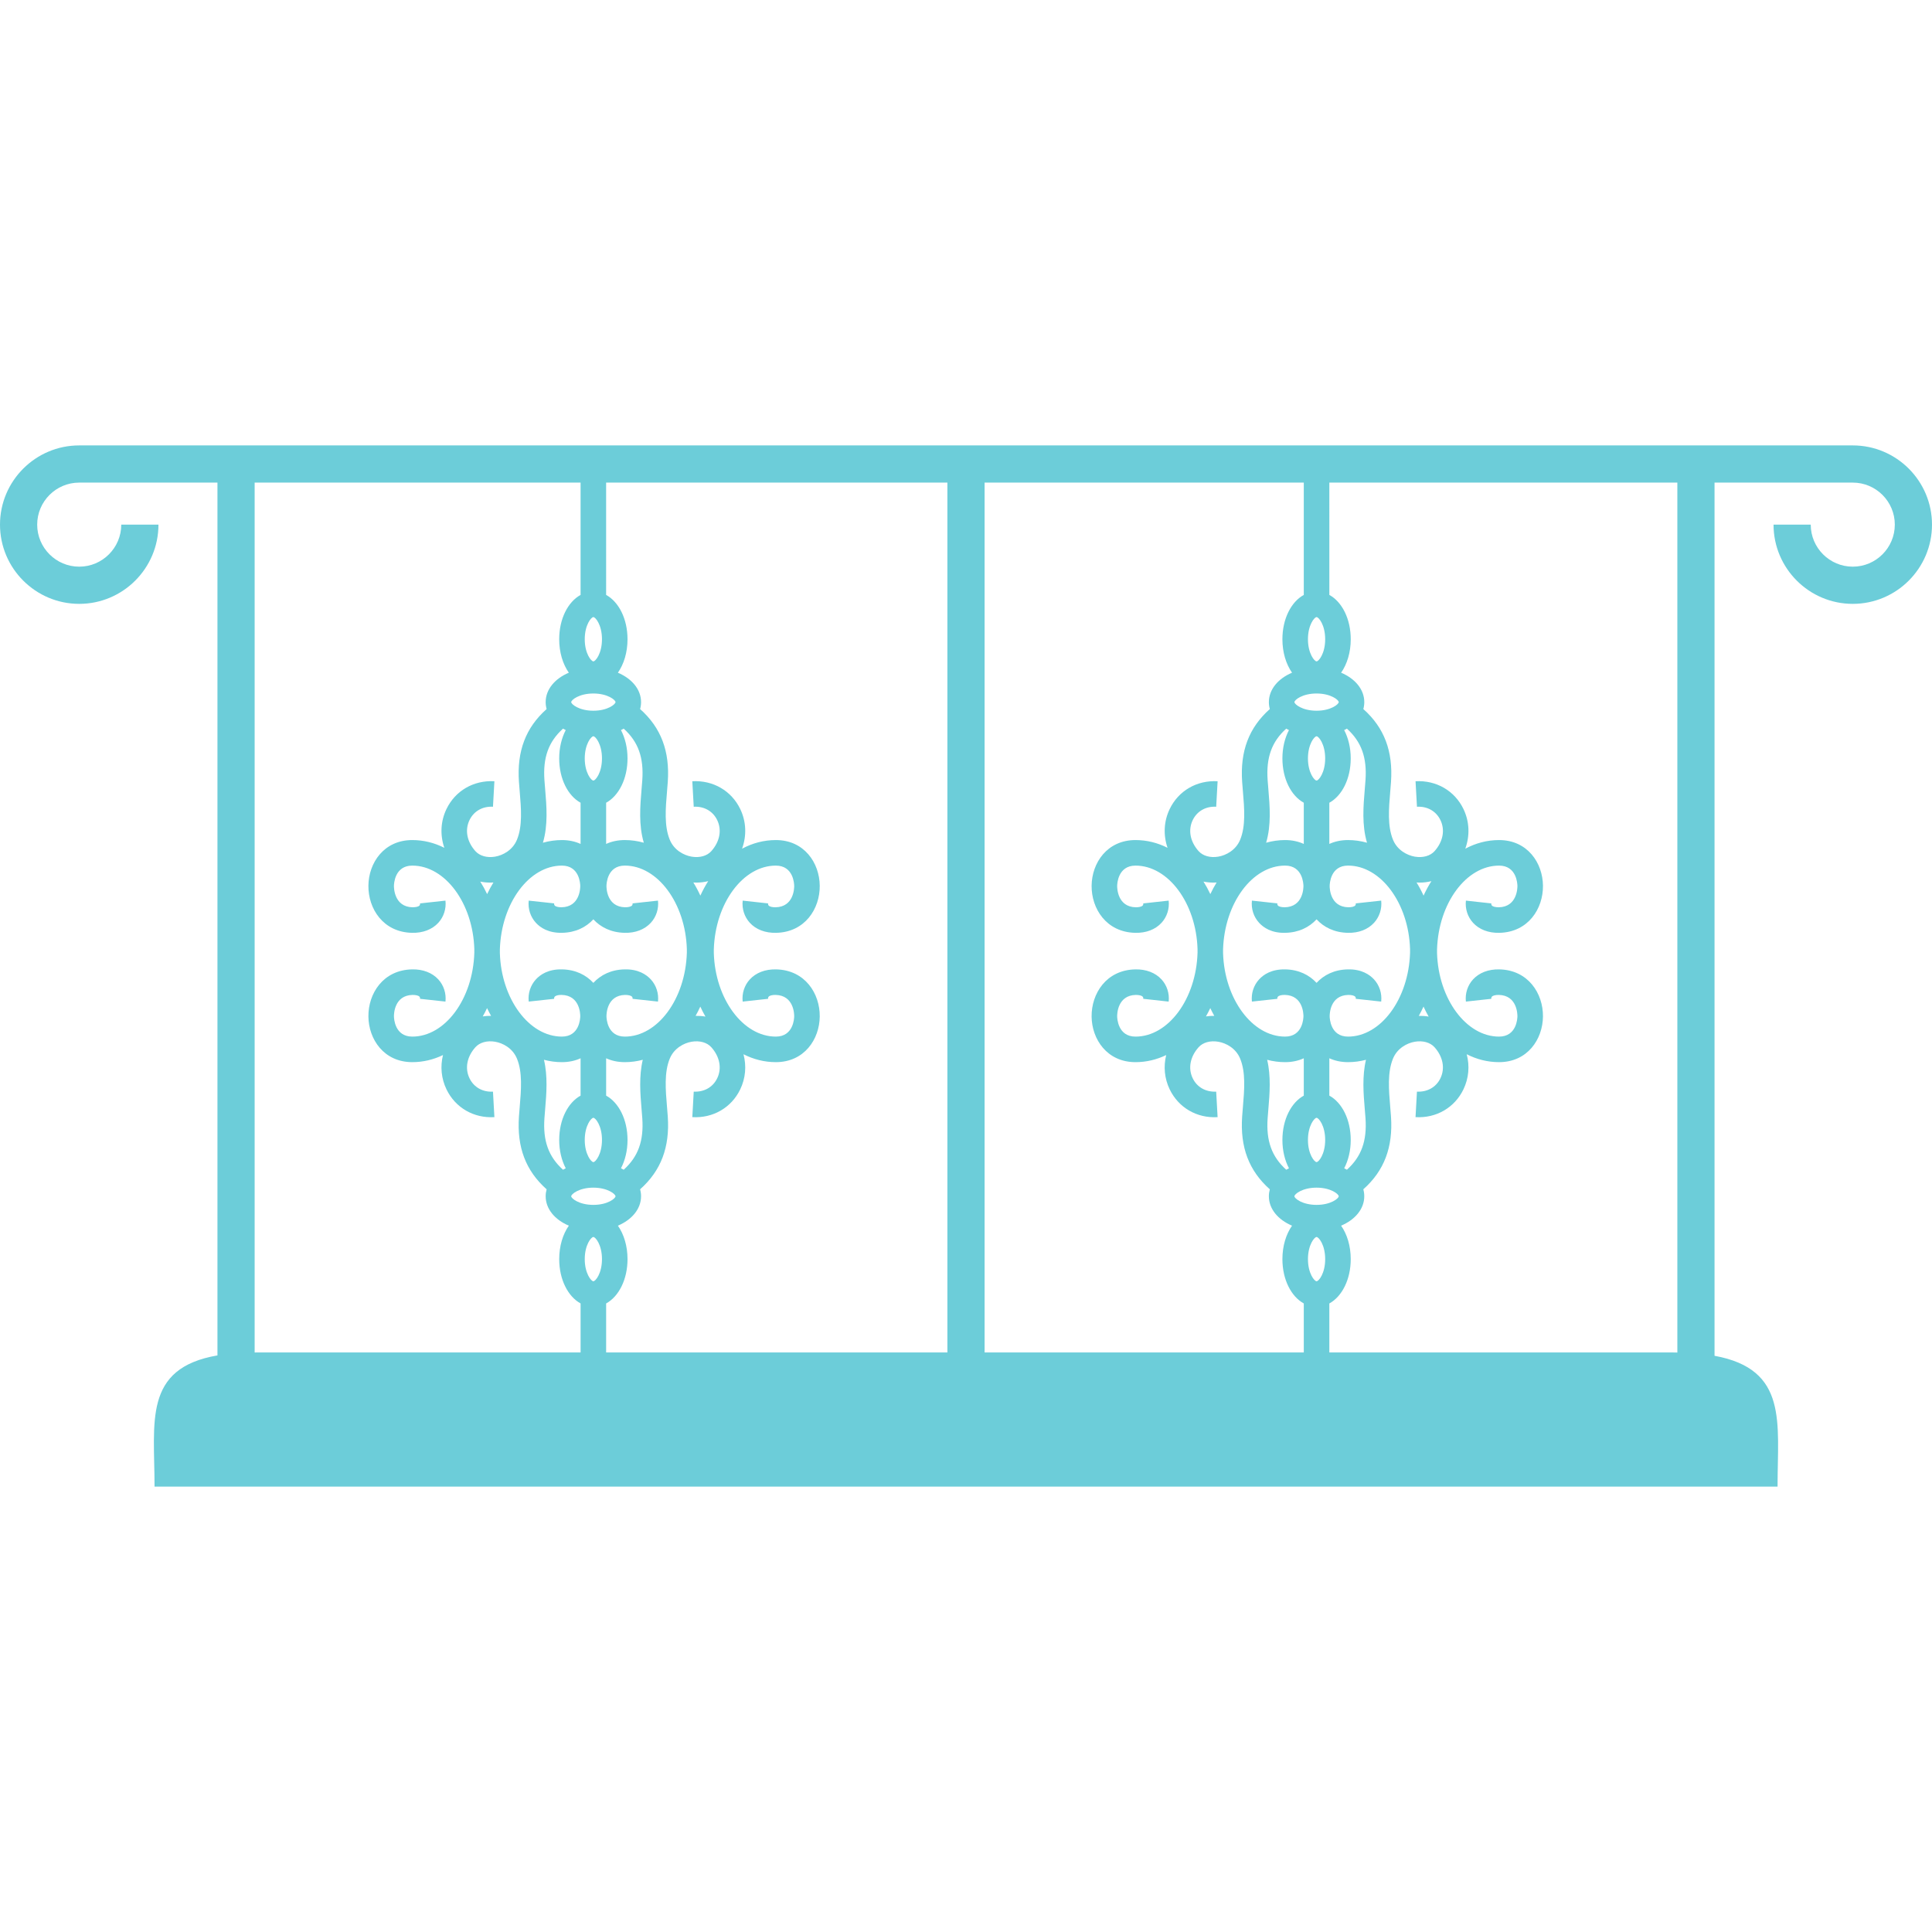 <?xml version="1.0"?>
<svg xmlns="http://www.w3.org/2000/svg" xmlns:xlink="http://www.w3.org/1999/xlink" version="1.1" id="Capa_1" x="0px" y="0px" viewBox="0 0 453.735 453.735" style="enable-background:new 0 0 453.735 453.735;" xml:space="preserve" width="512px" height="512px" class=""><g><path d="M435.128,104.606h-32.464h-171.43h-8.735H51.071H18.607C8.347,104.606,0,112.952,0,123.211  c0,10.261,8.347,18.607,18.607,18.607s18.607-8.347,18.607-18.607h-8.735c0,5.443-4.428,9.873-9.872,9.873  c-5.443,0-9.872-4.43-9.872-9.873c0-5.442,4.428-9.871,9.872-9.871h32.464v204.98c-17.511,3.022-14.774,15.668-14.774,30.81h381.167  c0-15.004,2.523-27.552-14.8-30.72V113.34h32.464c5.443,0,9.872,4.429,9.872,9.871c0,5.443-4.428,9.873-9.872,9.873  c-5.443,0-9.872-4.43-9.872-9.873h-8.735c0,10.261,8.347,18.607,18.607,18.607c10.26,0,18.607-8.347,18.607-18.607  C453.735,112.952,445.388,104.606,435.128,104.606z M139.352,144.926c0.504,0,2.023,1.845,2.023,5.201  c0,3.356-1.52,5.201-2.023,5.201c-0.504,0-2.023-1.845-2.023-5.201C137.329,146.771,138.848,144.926,139.352,144.926z   M145.839,171.465c0.218-0.109,0.435-0.221,0.641-0.341c3.433,3.1,4.732,6.822,4.365,12.088c-0.049,0.704-0.11,1.425-0.172,2.154  c-0.336,3.967-0.703,8.401,0.528,12.549c-1.436-0.405-2.926-0.626-4.457-0.626c-1.659,0-3.124,0.332-4.392,0.91v-9.674  c2.97-1.628,5.023-5.619,5.023-10.41C147.375,175.603,146.804,173.315,145.839,171.465z M150.672,260.472  c0.062,0.73,0.123,1.45,0.172,2.153c0.368,5.268-0.932,8.989-4.365,12.089c-0.206-0.12-0.422-0.232-0.64-0.341  c0.966-1.851,1.537-4.138,1.537-6.652c0-4.792-2.054-8.783-5.024-10.411v-8.772c1.268,0.579,2.733,0.911,4.392,0.911  c1.444,0,2.852-0.194,4.212-0.556C150.041,252.757,150.363,256.812,150.672,260.472z M132.866,274.374  c-0.218,0.109-0.434,0.221-0.64,0.341c-3.433-3.1-4.733-6.821-4.365-12.088c0.049-0.705,0.11-1.425,0.172-2.155  c0.309-3.659,0.631-7.714-0.283-11.577c1.359,0.361,2.767,0.556,4.21,0.556c1.659,0,3.124-0.333,4.393-0.911v8.772  c-2.969,1.628-5.023,5.62-5.023,10.412C131.329,270.237,131.901,272.524,132.866,274.374z M139.352,278.924  c3.358,0,5.203,1.52,5.203,2.023s-1.845,2.023-5.203,2.023c-3.357,0-5.202-1.522-5.202-2.024S135.995,278.924,139.352,278.924z   M137.329,267.723c0-3.357,1.519-5.203,2.023-5.203c0.504,0,2.024,1.845,2.024,5.201c0,3.357-1.521,5.203-2.024,5.203  C138.849,272.924,137.329,271.08,137.329,267.723z M146.744,243.45c-4.143,0-4.307-4.284-4.313-4.772  c-0.005-0.504,0.072-4.926,4.375-5.018c0.757,0.004,1.37,0.139,1.621,0.412c0.143,0.156,0.154,0.36,0.138,0.504l5.965,0.65  c0.209-1.916-0.403-3.814-1.679-5.207c-1.02-1.112-2.929-2.441-6.172-2.357c-3.173,0.066-5.618,1.315-7.328,3.167  c-1.711-1.852-4.156-3.101-7.33-3.167c-3.264-0.083-5.148,1.243-6.168,2.355c-1.276,1.392-1.89,3.289-1.682,5.206l5.965-0.645  c-0.016-0.145-0.004-0.351,0.14-0.507c0.251-0.273,0.852-0.426,1.619-0.412c4.305,0.092,4.382,4.514,4.377,5.018  c-0.005,0.488-0.17,4.772-4.314,4.772c-7.699,0-14.232-8.833-14.563-19.6l-0.001-0.875c0.333-10.855,6.865-19.686,14.563-19.686  c4.144,0,4.309,4.284,4.314,4.773c0.005,0.504-0.073,4.924-4.377,5.015c-0.767-0.001-1.369-0.139-1.62-0.412  c-0.143-0.156-0.155-0.36-0.14-0.505l-5.965-0.645c-0.208,1.915,0.406,3.813,1.682,5.204c1.02,1.112,2.909,2.428,6.168,2.355  c3.173-0.066,5.619-1.314,7.33-3.166c1.711,1.852,4.156,3.1,7.329,3.166c2.548,0.071,4.73-0.784,6.172-2.357  c1.275-1.393,1.887-3.29,1.678-5.205l-5.965,0.65c0.016,0.144,0.004,0.347-0.138,0.502c-0.251,0.273-0.866,0.413-1.621,0.412  c-4.303-0.091-4.381-4.512-4.375-5.016c0.005-0.488,0.169-4.773,4.313-4.773c7.7,0,14.234,8.833,14.564,19.598l0.001,0.871  C160.978,234.617,154.444,243.45,146.744,243.45z M128.033,185.368c-0.062-0.73-0.123-1.45-0.172-2.154  c-0.368-5.267,0.932-8.988,4.365-12.089c0.206,0.12,0.422,0.231,0.64,0.341c-0.965,1.849-1.537,4.137-1.537,6.65  c0,4.791,2.054,8.782,5.023,10.41v9.675c-1.269-0.579-2.733-0.911-4.393-0.911c-1.53,0-3.02,0.221-4.454,0.626  C128.736,193.768,128.369,189.334,128.033,185.368z M137.329,178.116c0-3.357,1.52-5.201,2.023-5.201  c0.504,0,2.023,1.845,2.023,5.201c0,3.356-1.52,5.201-2.023,5.201C138.848,183.317,137.329,181.472,137.329,178.116z   M139.352,166.915c-3.356,0-5.201-1.52-5.201-2.023c0-0.504,1.845-2.023,5.201-2.023c3.358,0,5.203,1.52,5.203,2.023  C144.555,165.395,142.71,166.915,139.352,166.915z M136.352,317.629H60.297c-0.169,0-0.323,0.007-0.491,0.008V113.34h76.545v26.377  c-2.97,1.628-5.023,5.619-5.023,10.41c0,3.093,0.857,5.851,2.262,7.858c-3.278,1.385-5.439,3.928-5.439,6.905  c0,0.562,0.077,1.107,0.223,1.634c-4.918,4.369-7.001,9.906-6.499,17.107c0.051,0.732,0.115,1.481,0.179,2.241  c0.337,3.985,0.686,8.105-0.648,11.346c-1.01,2.452-3.311,3.657-5.127,3.967c-1.89,0.323-3.626-0.166-4.64-1.303  c-1.985-2.228-2.499-4.949-1.375-7.28c1.012-2.1,3.068-3.276,5.513-3.137l0.334-5.99c-4.88-0.268-9.182,2.228-11.252,6.521  c-1.395,2.894-1.53,6.11-0.509,9.112c-2.329-1.172-4.863-1.819-7.518-1.819c-6.696,0-10.256,5.388-10.312,10.71  c-0.057,5.396,3.446,10.933,10.249,11.076c2.537,0.061,4.732-0.784,6.173-2.359c1.275-1.393,1.886-3.29,1.676-5.205l-5.964,0.654  c0.016,0.143,0.004,0.345-0.138,0.5c-0.251,0.274-0.862,0.402-1.622,0.412c-4.303-0.091-4.381-4.512-4.376-5.016  c0.005-0.488,0.169-4.773,4.313-4.773c7.701,0,14.235,8.832,14.564,19.598l0.001,0.875c-0.332,10.857-6.866,19.688-14.565,19.688  c-4.143,0-4.307-4.284-4.313-4.772c-0.005-0.504,0.072-4.926,4.375-5.018c0.77,0.003,1.371,0.138,1.622,0.412  c0.143,0.155,0.154,0.359,0.138,0.503l5.965,0.652c0.21-1.916-0.402-3.814-1.677-5.207c-1.441-1.574-3.63-2.418-6.173-2.358  c-6.804,0.143-10.306,5.683-10.248,11.079c0.056,5.321,3.616,10.709,10.312,10.709c2.536,0,4.961-0.591,7.203-1.666  c-0.662,2.691-0.409,5.501,0.823,8.058c2.071,4.294,6.385,6.814,11.252,6.522l-0.334-5.99c-2.431,0.142-4.501-1.036-5.513-3.137  c-1.125-2.332-0.61-5.055,1.374-7.281c1.015-1.138,2.749-1.623,4.642-1.302c1.816,0.31,4.117,1.514,5.127,3.964  c1.334,3.241,0.985,7.363,0.648,11.349c-0.064,0.76-0.128,1.509-0.179,2.242c-0.503,7.2,1.58,12.737,6.499,17.105  c-0.146,0.525-0.224,1.071-0.224,1.633c0,2.978,2.162,5.522,5.44,6.906c-1.404,2.008-2.26,4.766-2.26,7.857  c0,4.791,2.053,8.782,5.023,10.41V317.629z M114.403,209.981c-0.486-1.028-1.024-2.009-1.61-2.937  c0.762,0.156,1.552,0.238,2.36,0.238c0.241,0,0.484-0.017,0.728-0.031C115.345,208.118,114.853,209.03,114.403,209.981z   M115.331,238.577c-0.665-0.009-1.318,0.033-1.956,0.13c0.36-0.629,0.698-1.279,1.015-1.949  C114.686,237.381,114.999,237.989,115.331,238.577z M139.352,300.911c-0.503,0-2.023-1.845-2.023-5.201  c0-3.356,1.52-5.201,2.023-5.201c0.504,0,2.023,1.845,2.023,5.201C141.376,299.066,139.856,300.911,139.352,300.911z   M222.499,317.629h-80.147v-11.509c2.97-1.628,5.024-5.619,5.024-10.411c0-3.092-0.857-5.85-2.261-7.857  c3.278-1.385,5.439-3.928,5.439-6.904c0-0.561-0.077-1.108-0.224-1.635c4.918-4.368,7.001-9.905,6.499-17.106  c-0.051-0.732-0.115-1.48-0.179-2.24c-0.337-3.986-0.687-8.107,0.648-11.349c1.01-2.452,3.311-3.655,5.127-3.965  c1.891-0.32,3.624,0.165,4.637,1.301c1.986,2.228,2.5,4.95,1.376,7.282c-1.013,2.101-3.079,3.261-5.513,3.137l-0.334,5.99  c4.873,0.285,9.182-2.228,11.252-6.522c1.262-2.617,1.491-5.5,0.768-8.248c2.35,1.196,4.91,1.856,7.593,1.856  c6.696,0,10.257-5.388,10.313-10.709c0.057-5.396-3.445-10.936-10.25-11.079c-2.557-0.057-4.731,0.784-6.172,2.358  c-1.275,1.393-1.887,3.291-1.677,5.207l5.965-0.652c-0.016-0.143-0.005-0.348,0.138-0.503c0.251-0.274,0.857-0.422,1.62-0.412  c4.305,0.092,4.382,4.514,4.377,5.018c-0.005,0.488-0.17,4.772-4.314,4.772c-7.701,0-14.234-8.833-14.563-19.6l-0.001-0.872  c0.33-10.856,6.863-19.688,14.564-19.688c4.144,0,4.308,4.284,4.314,4.773c0.005,0.504-0.073,4.925-4.377,5.016  c-0.761,0.004-1.37-0.139-1.621-0.412c-0.142-0.155-0.153-0.357-0.138-0.5l-5.964-0.654c-0.21,1.916,0.401,3.813,1.676,5.206  c1.441,1.574,3.624,2.419,6.172,2.358c6.804-0.143,10.307-5.68,10.25-11.076c-0.056-5.322-3.616-10.71-10.313-10.71  c-2.811,0-5.489,0.722-7.929,2.03c1.102-3.062,0.995-6.361-0.432-9.323c-2.07-4.292-6.377-6.792-11.253-6.521l0.334,5.99  c2.437-0.136,4.501,1.037,5.514,3.137c1.124,2.331,0.609,5.053-1.376,7.28c-1.014,1.138-2.746,1.625-4.637,1.303  c-1.816-0.31-4.118-1.514-5.127-3.967c-1.335-3.241-0.986-7.361-0.648-11.346c0.064-0.76,0.127-1.509,0.179-2.242  c0.503-7.2-1.581-12.737-6.498-17.106c0.146-0.525,0.223-1.072,0.223-1.634c0-2.978-2.162-5.521-5.441-6.905  c1.404-2.008,2.261-4.766,2.261-7.858c0-4.791-2.054-8.782-5.023-10.41V113.34h80.147V317.629z M164.482,210.337  c-0.493-1.081-1.044-2.111-1.646-3.085c0.239,0.014,0.479,0.03,0.716,0.03c0.956,0,1.882-0.125,2.771-0.342  C165.645,208.005,165.028,209.14,164.482,210.337z M165.677,238.75c-0.749-0.137-1.526-0.185-2.316-0.173  c0.396-0.7,0.766-1.425,1.108-2.176C164.839,237.213,165.244,237.996,165.677,238.75z M309.199,144.926  c0.504,0,2.023,1.845,2.023,5.201c0,3.356-1.52,5.201-2.023,5.201s-2.023-1.845-2.023-5.201  C307.175,146.771,308.695,144.926,309.199,144.926z M315.685,171.465c0.218-0.109,0.435-0.221,0.641-0.341  c3.433,3.1,4.732,6.822,4.365,12.089c-0.049,0.706-0.11,1.429-0.172,2.161c-0.336,3.965-0.703,8.396,0.528,12.541  c-1.436-0.405-2.926-0.626-4.457-0.626c-1.659,0-3.124,0.332-4.392,0.91v-9.674c2.97-1.628,5.023-5.619,5.023-10.41  C317.222,175.603,316.651,173.315,315.685,171.465z M320.519,260.464c0.062,0.732,0.123,1.455,0.172,2.161  c0.368,5.268-0.932,8.989-4.365,12.089c-0.206-0.12-0.422-0.232-0.64-0.341c0.966-1.851,1.537-4.138,1.537-6.652  c0-4.792-2.054-8.783-5.024-10.411v-8.772c1.268,0.579,2.733,0.911,4.392,0.911c1.444,0,2.853-0.194,4.212-0.556  C319.888,252.754,320.209,256.807,320.519,260.464z M302.713,274.374c-0.218,0.109-0.435,0.221-0.641,0.341  c-3.433-3.1-4.733-6.821-4.365-12.088c0.049-0.705,0.11-1.425,0.172-2.155c0.31-3.659,0.631-7.714-0.283-11.577  c1.359,0.361,2.767,0.556,4.21,0.556c1.659,0,3.124-0.333,4.393-0.911v8.772c-2.969,1.628-5.022,5.62-5.022,10.412  C301.176,270.237,301.747,272.524,302.713,274.374z M309.199,278.924c3.358,0,5.203,1.52,5.203,2.023s-1.845,2.023-5.203,2.023  c-3.357,0-5.202-1.522-5.202-2.023C303.997,280.444,305.842,278.924,309.199,278.924z M307.176,267.723  c0-3.357,1.519-5.203,2.022-5.203c0.504,0,2.024,1.845,2.024,5.201c0,3.357-1.521,5.203-2.024,5.203  C308.695,272.924,307.176,271.08,307.176,267.723z M316.59,243.45c-4.143,0-4.307-4.284-4.313-4.772  c-0.005-0.504,0.072-4.926,4.375-5.018c0.764,0.004,1.37,0.139,1.621,0.412c0.142,0.156,0.154,0.36,0.138,0.504l5.965,0.65  c0.209-1.916-0.403-3.814-1.679-5.207c-1.02-1.112-2.932-2.441-6.172-2.357c-3.173,0.066-5.618,1.315-7.328,3.167  c-1.711-1.852-4.156-3.101-7.33-3.167c-3.266-0.071-5.148,1.243-6.168,2.354c-1.276,1.392-1.89,3.289-1.684,5.206l5.966-0.643  c-0.016-0.145-0.004-0.351,0.14-0.508c0.251-0.273,0.847-0.426,1.619-0.412c4.305,0.092,4.382,4.514,4.377,5.018  c-0.005,0.488-0.17,4.772-4.314,4.772c-7.699,0-14.232-8.833-14.563-19.6l-0.001-0.875c0.333-10.855,6.865-19.686,14.563-19.686  c4.144,0,4.309,4.284,4.314,4.773c0.005,0.504-0.073,4.924-4.376,5.015c-0.776-0.001-1.369-0.139-1.62-0.412  c-0.144-0.156-0.155-0.361-0.14-0.506l-5.966-0.643c-0.206,1.916,0.407,3.813,1.684,5.204c1.02,1.112,2.91,2.453,6.168,2.355  c3.173-0.066,5.619-1.314,7.33-3.166c1.711,1.852,4.156,3.1,7.329,3.166c2.556,0.071,4.73-0.784,6.172-2.357  c1.275-1.393,1.887-3.29,1.678-5.205l-5.965,0.65c0.016,0.144,0.004,0.347-0.138,0.502c-0.251,0.273-0.859,0.413-1.621,0.412  c-4.303-0.091-4.381-4.512-4.375-5.016c0.005-0.488,0.169-4.773,4.313-4.773c7.7,0,14.234,8.833,14.564,19.598l0.001,0.871  C330.825,234.617,324.29,243.45,316.59,243.45z M297.879,185.368c-0.062-0.73-0.123-1.45-0.172-2.154  c-0.368-5.267,0.932-8.988,4.365-12.089c0.206,0.119,0.422,0.23,0.641,0.34c-0.966,1.85-1.537,4.138-1.537,6.651  c0,4.791,2.054,8.782,5.023,10.41v9.675c-1.269-0.579-2.733-0.911-4.393-0.911c-1.53,0-3.02,0.221-4.454,0.626  C298.582,193.768,298.215,189.334,297.879,185.368z M307.175,178.116c0-3.357,1.52-5.201,2.023-5.201s2.023,1.845,2.023,5.201  c0,3.356-1.52,5.201-2.023,5.201S307.175,181.472,307.175,178.116z M309.199,166.915c-3.356,0-5.2-1.52-5.2-2.023  c0-0.504,1.844-2.023,5.2-2.023c3.358,0,5.203,1.52,5.203,2.023C314.402,165.395,312.557,166.915,309.199,166.915z M306.199,317.629  h-74.964V113.34h74.964v26.377c-2.97,1.628-5.023,5.619-5.023,10.41c0,3.093,0.858,5.851,2.262,7.859  c-3.277,1.385-5.439,3.927-5.439,6.904c0,0.561,0.077,1.106,0.223,1.632c-4.919,4.369-7.002,9.908-6.5,17.109  c0.051,0.732,0.115,1.481,0.179,2.241c0.337,3.985,0.686,8.105-0.648,11.346c-1.01,2.453-3.311,3.657-5.128,3.967  c-1.891,0.321-3.625-0.166-4.638-1.303c-1.985-2.228-2.5-4.949-1.375-7.281c1.012-2.1,3.08-3.276,5.513-3.136l0.334-5.99  c-4.883-0.268-9.181,2.228-11.251,6.521c-1.395,2.893-1.53,6.11-0.508,9.112c-2.329-1.172-4.863-1.819-7.518-1.819  c-6.697,0-10.257,5.388-10.313,10.71c-0.057,5.396,3.446,10.933,10.25,11.076c2.561,0.061,4.733-0.785,6.173-2.359  c1.275-1.393,1.885-3.291,1.674-5.206l-5.964,0.656c0.016,0.143,0.004,0.345-0.137,0.499c-0.25,0.273-0.866,0.413-1.621,0.412  c-4.304-0.091-4.381-4.512-4.376-5.016c0.005-0.488,0.17-4.773,4.313-4.773c7.7,0,14.234,8.832,14.563,19.598l0.001,0.875  c-0.332,10.857-6.865,19.688-14.564,19.688c-4.143,0-4.308-4.284-4.313-4.772c-0.005-0.504,0.072-4.926,4.376-5.018  c0.756,0.004,1.37,0.139,1.621,0.412c0.142,0.155,0.153,0.358,0.137,0.501l5.964,0.656c0.211-1.916-0.4-3.814-1.675-5.208  c-1.441-1.575-3.639-2.419-6.173-2.359c-6.804,0.143-10.307,5.683-10.25,11.079c0.056,5.321,3.617,10.709,10.313,10.709  c2.535,0,4.961-0.591,7.203-1.666c-0.662,2.691-0.41,5.502,0.823,8.059c2.071,4.293,6.381,6.813,11.251,6.521l-0.334-5.99  c-2.436,0.119-4.501-1.037-5.512-3.137c-1.125-2.332-0.61-5.055,1.375-7.282c1.014-1.137,2.75-1.623,4.639-1.301  c1.817,0.31,4.118,1.514,5.128,3.964c1.334,3.241,0.985,7.363,0.648,11.349c-0.064,0.76-0.128,1.509-0.179,2.242  c-0.502,7.201,1.581,12.738,6.499,17.106c-0.146,0.525-0.223,1.071-0.224,1.632c0,2.978,2.162,5.522,5.44,6.906  c-1.404,2.008-2.26,4.766-2.26,7.857c0,4.791,2.053,8.782,5.022,10.41V317.629z M284.25,209.981  c-0.486-1.028-1.024-2.009-1.61-2.937c0.762,0.156,1.552,0.238,2.359,0.238c0.241,0,0.484-0.017,0.727-0.031  C285.192,208.118,284.7,209.03,284.25,209.981z M285.179,238.578c-0.666-0.01-1.319,0.033-1.957,0.129  c0.36-0.629,0.699-1.279,1.016-1.949C284.533,237.381,284.846,237.989,285.179,238.578z M309.199,300.911  c-0.503,0-2.022-1.845-2.022-5.201c0-3.356,1.52-5.201,2.023-5.201s2.023,1.845,2.023,5.201  C311.223,299.066,309.703,300.911,309.199,300.911z M393.929,317.648c-0.379-0.006-0.741-0.019-1.131-0.019h-80.599v-11.509  c2.97-1.628,5.024-5.619,5.024-10.411c0-3.092-0.857-5.85-2.261-7.857c3.278-1.385,5.439-3.928,5.439-6.904  c0-0.561-0.077-1.108-0.224-1.635c4.918-4.368,7.001-9.905,6.499-17.105c-0.051-0.735-0.115-1.486-0.179-2.249  c-0.337-3.983-0.685-8.101,0.649-11.341c1.01-2.452,3.311-3.655,5.128-3.965c1.891-0.32,3.624,0.165,4.637,1.301  c1.986,2.228,2.5,4.95,1.376,7.282c-1.013,2.101-3.078,3.261-5.513,3.137l-0.334,5.99c4.874,0.285,9.182-2.228,11.252-6.522  c1.262-2.617,1.491-5.5,0.769-8.248c2.35,1.196,4.91,1.856,7.593,1.856c6.696,0,10.257-5.388,10.313-10.709  c0.057-5.396-3.445-10.936-10.25-11.079c-2.549-0.057-4.732,0.784-6.173,2.358c-1.275,1.393-1.887,3.291-1.677,5.207l5.965-0.652  c-0.016-0.143-0.005-0.347,0.138-0.503c0.251-0.274,0.857-0.422,1.621-0.412c4.305,0.092,4.382,4.514,4.377,5.018  c-0.005,0.488-0.171,4.772-4.314,4.772c-7.701,0-14.234-8.833-14.563-19.6l-0.001-0.872c0.33-10.856,6.863-19.688,14.564-19.688  c4.143,0,4.308,4.284,4.314,4.773c0.005,0.504-0.073,4.925-4.376,5.016c-0.765-0.012-1.371-0.138-1.622-0.412  c-0.142-0.155-0.153-0.358-0.138-0.5l-5.964-0.654c-0.21,1.915,0.401,3.813,1.676,5.205c1.441,1.575,3.633,2.42,6.173,2.359  c6.804-0.143,10.307-5.68,10.25-11.076c-0.056-5.322-3.616-10.71-10.313-10.71c-2.811,0-5.489,0.722-7.929,2.03  c1.102-3.062,0.995-6.361-0.432-9.323c-2.07-4.292-6.375-6.792-11.252-6.521l0.334,5.99c2.438-0.136,4.501,1.037,5.514,3.137  c1.124,2.331,0.609,5.053-1.376,7.28c-1.014,1.138-2.745,1.625-4.637,1.303c-1.816-0.31-4.118-1.514-5.128-3.967  c-1.334-3.239-0.986-7.357-0.649-11.339c0.065-0.763,0.128-1.514,0.179-2.249c0.503-7.2-1.581-12.737-6.498-17.106  c0.146-0.525,0.223-1.072,0.223-1.634c0-2.978-2.162-5.521-5.441-6.905c1.404-2.008,2.261-4.766,2.261-7.858  c0-4.791-2.054-8.782-5.023-10.41V113.34h81.73V317.648z M334.329,210.337c-0.493-1.081-1.044-2.111-1.646-3.085  c0.239,0.014,0.48,0.03,0.716,0.03c0.956,0,1.882-0.125,2.772-0.342C335.492,208.005,334.875,209.14,334.329,210.337z   M335.524,238.75c-0.749-0.137-1.526-0.185-2.316-0.173c0.396-0.7,0.766-1.425,1.108-2.176  C334.686,237.213,335.091,237.996,335.524,238.75z" data-original="#000000" class="active-path" data-old_color="#6ccdd9" fill="#6ccdd9"/></g> </svg>
